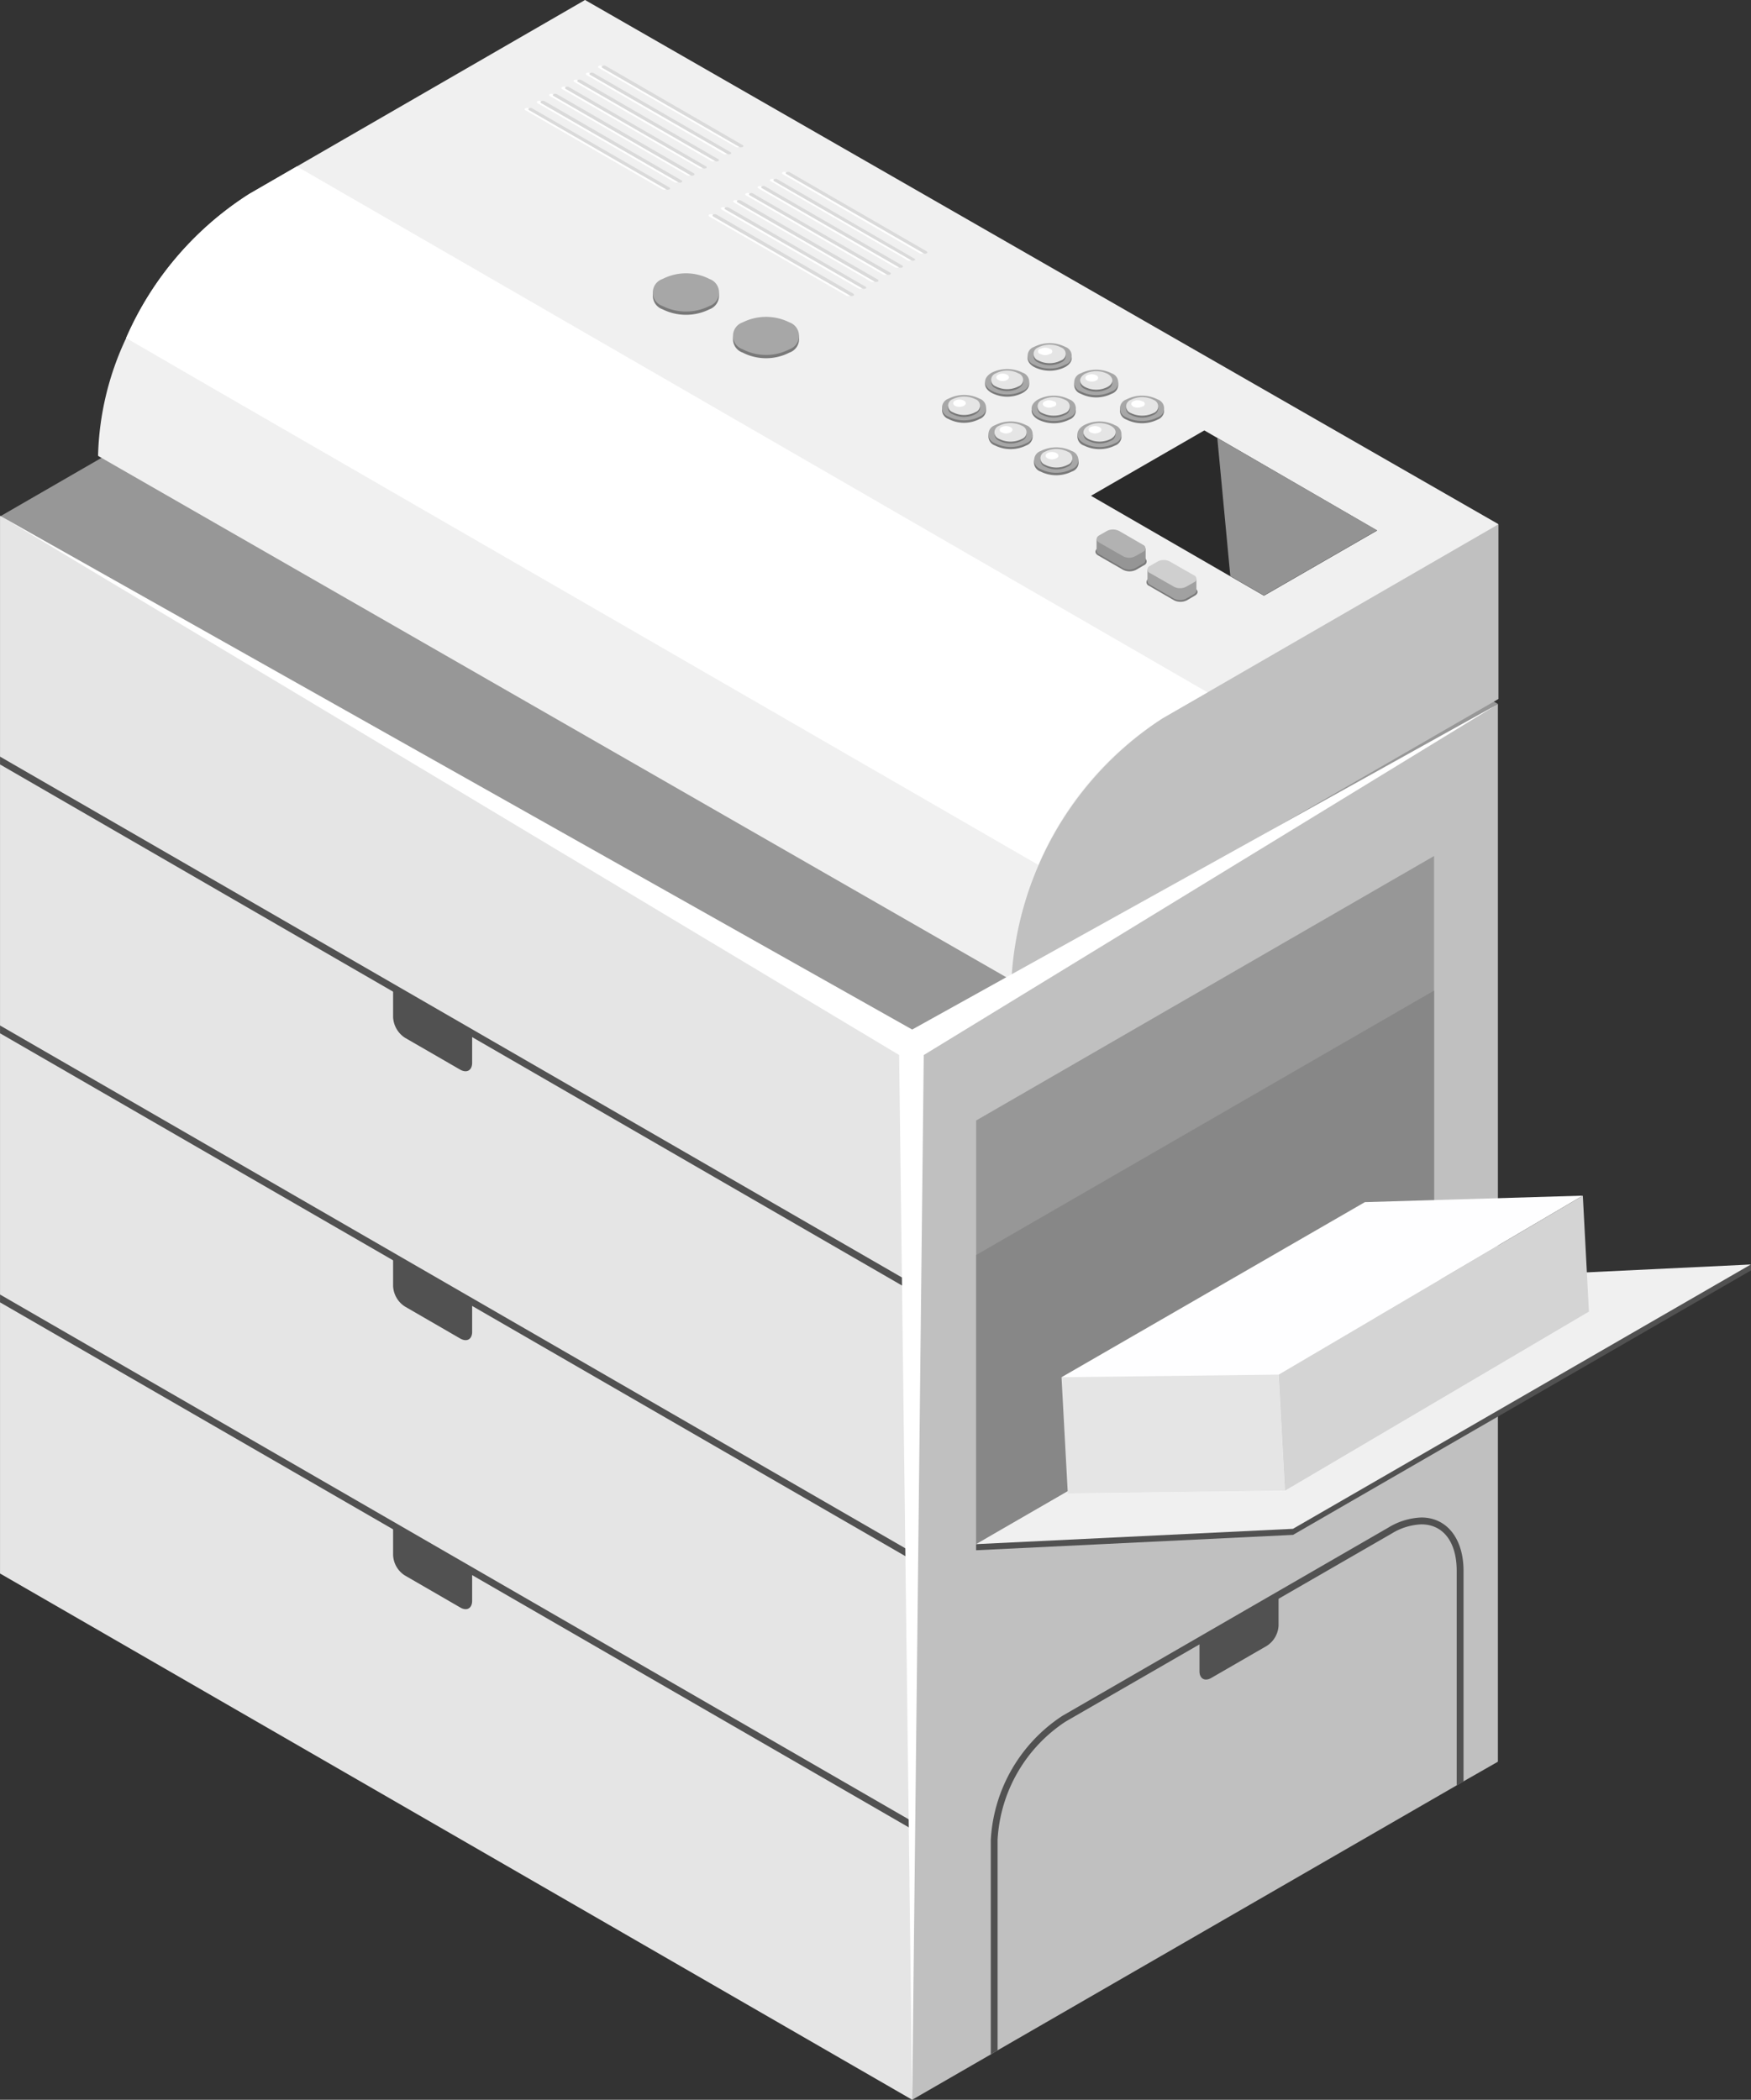 <svg xmlns="http://www.w3.org/2000/svg" width="67.149" height="80.517"><rect width="100%" height="100%" fill="#333333" stroke="none"/><defs><clipPath id="a"><path data-name="長方形 2302" fill="none" d="M0 0h41.468v26.784H0z"/></clipPath><clipPath id="b"><path data-name="長方形 2303" fill="none" d="M0 0h57.442v60.739H0z"/></clipPath></defs><g style="isolation:isolate"><path data-name="パス 13608" d="M57.443 67.553l-1.327.758-.258.151-17.606 10.161-.257.154-3.016 1.74-3.832-23.314 3.832-17.238 22.464-12.973z" fill="silver"/><path data-name="パス 13609" d="M37.435 59.212l17.56-10.142V32.824l-17.56 10.141z" fill="#979797"/><path data-name="パス 13610" d="M37.435 59.212l17.56-10.142V37.984l-17.56 10.139z" fill="#878787"/><path data-name="パス 13611" d="M67.15 48.714L49.587 58.855l-12.154.59v-.233l17.56-9.624 12.154-1.1z" fill="#515151"/><path data-name="パス 13612" d="M49.583 58.623l-12.154.588 17.56-10.141 12.154-.583z" fill="#f0f0f0"/><path data-name="パス 13613" d="M57.443 26.992L34.981 39.961 0 19.804 22.459 6.835z" fill="#979797"/><path data-name="パス 13614" d="M34.981 39.961v40.555L.001 60.336V19.778z" fill="#e5e5e5"/><path data-name="パス 13615" d="M60.938 50.296l-8.355.245-11.632 6.725 8.328-.1z" fill="#fefeff"/><path data-name="パス 13616" d="M60.699 45.848l-8.357.248-11.633 6.714 3.947.97 4.375-1.067z" fill="#fefeff"/><path data-name="パス 13617" d="M40.949 57.266l-.241-4.456 8.322-.1.246 4.451z" fill="#e5e5e5"/><path data-name="パス 13618" d="M60.7 45.848l.234 4.448-11.657 6.868-.243-4.451z" fill="#d4d4d4"/><path data-name="パス 13619" d="M57.464 20.1L38.788 37.587 3.76 17.481 22.436 0z" fill="#f0f0f0"/><path data-name="パス 13620" d="M57.464 26.802L38.787 37.585a12.8 12.8 0 015.8-10.042l12.877-7.439z" fill="silver"/><path data-name="パス 13621" d="M3.76 17.482l4.452-2.566 8.975-5.19L22.436 6.7V0L11.387 6.381 9.564 7.435a12.429 12.429 0 00-4.725 5.527 11.2 11.2 0 00-1.079 4.52" fill="#f0f0f0"/><path data-name="パス 13623" d="M40.739 65.796l12.509-7.224a2.6 2.6 0 011.261-.383c.976 0 1.616.81 1.616 2.046v8.078l-.262.151v-8.23c0-1.1-.513-1.782-1.354-1.782a2.344 2.344 0 00-1.131.347l-12.512 7.215a5.8 5.8 0 00-2.61 4.534v8.075l-.26.154v-8.229a6.084 6.084 0 012.743-4.752" fill="#515151"/><path data-name="パス 13624" d="M.001 29.013v.3l15.075 8.714 3.031 1.742 16.874 9.75v-.307z" fill="#515151"/><path data-name="パス 13625" d="M15.075 37.868v1.133a1 1 0 00.454.792l2.123 1.226c.252.139.454.024.454-.266v-1.134z" fill="#515151"/><path data-name="パス 13626" d="M.001 39.322v.3l15.075 8.706 3.031 1.749 16.874 9.745v-.3z" fill="#515151"/><path data-name="パス 13627" d="M15.075 48.188v1.126a.985.985 0 00.454.786l2.123 1.228c.252.142.454.028.454-.256v-1.146z" fill="#515151"/><path data-name="パス 13628" d="M.001 49.639v.3l15.075 8.705 3.031 1.755 16.874 9.747v-.306z" fill="#515151"/><path data-name="パス 14456" d="M4.141 17.5l-.234-.312L22.417.136l6.171 3.69z" fill="#f0f0f0"/><g data-name="グループ 6071" transform="translate(4.839 6.381)" clip-path="url(#a)"><path data-name="パス 13622" d="M0 6.582l3.372 1.954L34.98 26.784a12.439 12.439 0 014.768-5.629l1.72-.988L12.344 3.346 6.544 0 4.72 1.054A12.441 12.441 0 00-.005 6.582" fill="#fff"/></g><path data-name="パス 13629" d="M15.075 58.496v1.131a.972.972 0 00.454.786l2.123 1.228c.252.148.454.029.454-.257v-1.141z" fill="#515151"/><path data-name="パス 13630" d="M49.031 61.195v1.129a.977.977 0 01-.455.79l-2.123 1.226c-.253.146-.454.028-.454-.257v-1.138z" fill="#515151"/><g data-name="グループ 6074" transform="translate(.001 19.778)" clip-path="url(#b)"><path data-name="パス 13631" d="M57.442 7.219L35.424 20.678l-.444 40.061-.5-40.062L0 0l34.98 19.7z" fill="#fff"/></g><path data-name="パス 13632" d="M41.838 19.011l6.633 3.832 4.341-2.5-6.627-3.839z" fill="#2a2a2a"/><path data-name="パス 13633" d="M52.811 20.336l-4.341 2.5-1.288-.744-.5-5.3z" fill="#939393"/><path data-name="パス 13634" d="M28.48 12.486a.546.546 0 000 1.034 1.969 1.969 0 001.795 0 .547.547 0 000-1.034 1.991 1.991 0 00-1.795 0" fill="#797979"/><path data-name="パス 13635" d="M28.48 12.362a.544.544 0 000 1.031 1.959 1.959 0 001.795 0 .546.546 0 000-1.031 2.008 2.008 0 00-1.795 0" fill="#a7a7a7"/><path data-name="パス 13639" d="M25.408 10.821a.549.549 0 000 1.039 2.021 2.021 0 001.8 0 .552.552 0 000-1.039 1.982 1.982 0 00-1.8 0" fill="#797979"/><path data-name="パス 13640" d="M25.408 10.698a.546.546 0 000 1.036 2.015 2.015 0 001.8 0 .549.549 0 000-1.036 1.971 1.971 0 00-1.8 0" fill="#a7a7a7"/><path data-name="パス 13644" d="M39.658 13.386c-.332.191-.332.5 0 .687a1.322 1.322 0 001.194 0c.331-.186.331-.5 0-.687a1.322 1.322 0 00-1.194 0" fill="#797979"/><path data-name="パス 13645" d="M39.658 13.301a.36.36 0 000 .685 1.285 1.285 0 001.194 0 .361.361 0 000-.685 1.322 1.322 0 00-1.194 0" fill="#a7a7a7"/><path data-name="パス 13646" d="M39.815 13.394a.268.268 0 000 .505.972.972 0 00.874 0 .267.267 0 000-.505.961.961 0 00-.874 0" fill="#797979"/><path data-name="パス 13647" d="M39.815 13.321a.265.265 0 000 .5.956.956 0 00.874 0 .264.264 0 000-.5.956.956 0 00-.874 0" fill="#e5e5e5"/><path data-name="パス 13648" d="M39.907 13.374a.1.1 0 000 .2.363.363 0 00.346 0 .1.1 0 000-.2.384.384 0 00-.346 0" fill="#fff"/><path data-name="パス 13649" d="M43.196 15.394a.367.367 0 000 .694 1.344 1.344 0 001.2 0 .368.368 0 000-.694 1.333 1.333 0 00-1.2 0" fill="#797979"/><path data-name="パス 13650" d="M43.196 15.317a.362.362 0 000 .686 1.339 1.339 0 001.2 0 .362.362 0 000-.686 1.311 1.311 0 00-1.2 0" fill="#a7a7a7"/><path data-name="パス 13651" d="M43.366 15.409a.262.262 0 000 .5.939.939 0 00.869 0 .263.263 0 000-.5.955.955 0 00-.869 0" fill="#797979"/><path data-name="パス 13652" d="M43.366 15.332a.269.269 0 000 .507 1 1 0 00.869 0 .269.269 0 000-.507.961.961 0 00-.869 0" fill="#e5e5e5"/><path data-name="パス 13653" d="M43.455 15.389c-.094.047-.094.143 0 .2a.373.373 0 00.346 0 .1.1 0 000-.2.373.373 0 00-.346 0" fill="#fff"/><path data-name="パス 13654" d="M41.441 14.407a.364.364 0 000 .69 1.327 1.327 0 001.194 0 .364.364 0 000-.69 1.306 1.306 0 00-1.194 0" fill="#797979"/><path data-name="パス 13655" d="M41.441 14.318a.365.365 0 000 .691 1.322 1.322 0 001.194 0 .365.365 0 000-.691 1.327 1.327 0 00-1.194 0" fill="#a7a7a7"/><path data-name="パス 13656" d="M41.602 14.41a.268.268 0 000 .505.972.972 0 00.874 0 .267.267 0 000-.505 1 1 0 00-.874 0" fill="#797979"/><path data-name="パス 13657" d="M41.602 14.336c-.239.144-.239.367 0 .5a.95.95 0 00.874 0c.241-.137.241-.359 0-.5a.978.978 0 00-.874 0" fill="#e5e5e5"/><path data-name="パス 13658" d="M41.692 14.391a.108.108 0 000 .2.415.415 0 00.35 0 .107.107 0 000-.2.4.4 0 00-.35 0" fill="#fff"/><path data-name="パス 13659" d="M38.028 14.374c-.336.2-.336.5 0 .691a1.288 1.288 0 001.193 0c.329-.187.329-.5 0-.691a1.348 1.348 0 00-1.193 0" fill="#797979"/><path data-name="パス 13660" d="M38.028 14.292c-.336.2-.336.5 0 .694a1.331 1.331 0 001.193 0 .367.367 0 000-.694 1.331 1.331 0 00-1.193 0" fill="#a7a7a7"/><path data-name="パス 13661" d="M38.188 14.392a.265.265 0 000 .5.95.95 0 00.869 0c.24-.141.24-.362 0-.5a.955.955 0 00-.869 0" fill="#797979"/><path data-name="パス 13662" d="M38.188 14.317a.265.265 0 000 .5.95.95 0 00.869 0 .264.264 0 000-.5.934.934 0 00-.869 0" fill="#e5e5e5"/><path data-name="パス 13663" d="M38.281 14.368c-.1.056-.1.14 0 .2a.341.341 0 00.337 0c.1-.058.1-.142 0-.2a.36.36 0 00-.337 0" fill="#fff"/><path data-name="パス 13664" d="M41.567 16.39a.366.366 0 000 .694 1.348 1.348 0 001.193 0 .367.367 0 000-.694 1.337 1.337 0 00-1.193 0" fill="#797979"/><path data-name="パス 13665" d="M41.567 16.306c-.333.193-.333.5 0 .69a1.283 1.283 0 001.193 0 .364.364 0 000-.69 1.3 1.3 0 00-1.193 0" fill="#a7a7a7"/><path data-name="パス 13666" d="M41.729 16.399a.265.265 0 000 .5.943.943 0 00.873 0 .265.265 0 000-.5.976.976 0 00-.873 0" fill="#797979"/><path data-name="パス 13667" d="M41.729 16.329c-.241.136-.241.361 0 .5a.959.959 0 00.873 0c.241-.14.241-.366 0-.5a.954.954 0 00-.873 0" fill="#e5e5e5"/><path data-name="パス 13668" d="M41.818 16.378a.107.107 0 000 .2.368.368 0 00.346 0c.1-.056.1-.144 0-.2a.389.389 0 00-.346 0" fill="#fff"/><path data-name="パス 13669" d="M39.811 15.394c-.334.2-.334.5 0 .694a1.342 1.342 0 001.2 0 .368.368 0 000-.694 1.331 1.331 0 00-1.2 0" fill="#797979"/><path data-name="パス 13670" d="M39.811 15.317c-.334.191-.334.5 0 .686a1.337 1.337 0 001.2 0 .362.362 0 000-.686 1.309 1.309 0 00-1.2 0" fill="#a7a7a7"/><path data-name="パス 13671" d="M39.971 15.409a.262.262 0 000 .5.95.95 0 00.874 0 .263.263 0 000-.5.966.966 0 00-.874 0" fill="#797979"/><path data-name="パス 13672" d="M39.971 15.332a.268.268 0 000 .507 1.007 1.007 0 00.874 0 .27.27 0 000-.507.972.972 0 00-.874 0" fill="#e5e5e5"/><path data-name="パス 13673" d="M40.062 15.389c-.095.047-.095.143 0 .2a.369.369 0 00.344 0 .1.1 0 000-.2.369.369 0 00-.344 0" fill="#fff"/><path data-name="パス 13674" d="M36.37 15.373a.367.367 0 000 .691 1.289 1.289 0 001.2 0 .367.367 0 000-.691 1.348 1.348 0 00-1.2 0" fill="#797979"/><path data-name="パス 13675" d="M36.37 15.289a.364.364 0 000 .687 1.331 1.331 0 001.2 0 .364.364 0 000-.687 1.326 1.326 0 00-1.2 0" fill="#a7a7a7"/><path data-name="パス 13676" d="M36.536 15.383a.262.262 0 000 .5.931.931 0 00.867 0c.245-.135.245-.36 0-.5a.941.941 0 00-.867 0" fill="#797979"/><path data-name="パス 13677" d="M36.536 15.306a.265.265 0 000 .5.936.936 0 00.867 0 .264.264 0 000-.5.991.991 0 00-.867 0" fill="#e5e5e5"/><path data-name="パス 13678" d="M36.624 15.361a.108.108 0 000 .2.378.378 0 00.338 0c.1-.051.1-.146 0-.2a.383.383 0 00-.338 0" fill="#fff"/><path data-name="パス 13679" d="M39.905 17.382a.369.369 0 000 .7 1.346 1.346 0 001.2 0 .366.366 0 000-.7 1.352 1.352 0 00-1.2 0" fill="#797979"/><path data-name="パス 13680" d="M39.905 17.296a.366.366 0 000 .691 1.335 1.335 0 001.2 0 .364.364 0 000-.691 1.346 1.346 0 00-1.2 0" fill="#a7a7a7"/><path data-name="パス 13681" d="M40.075 17.394a.267.267 0 000 .5.966.966 0 00.874 0 .267.267 0 000-.5.972.972 0 00-.874 0" fill="#797979"/><path data-name="パス 13682" d="M40.075 17.321a.266.266 0 000 .5.95.95 0 00.874 0 .266.266 0 000-.5.966.966 0 00-.874 0" fill="#e5e5e5"/><path data-name="パス 13683" d="M40.168 17.371c-.091.059-.091.148 0 .2a.366.366 0 00.345 0c.1-.047.1-.136 0-.2a.405.405 0 00-.345 0" fill="#fff"/><path data-name="パス 13684" d="M38.156 16.39a.364.364 0 000 .691 1.346 1.346 0 001.2 0 .366.366 0 000-.691 1.346 1.346 0 00-1.2 0" fill="#797979"/><path data-name="パス 13685" d="M38.156 16.306a.363.363 0 000 .69 1.324 1.324 0 001.2 0 .365.365 0 000-.69 1.307 1.307 0 00-1.2 0" fill="#a7a7a7"/><path data-name="パス 13686" d="M38.317 16.399a.266.266 0 000 .5.943.943 0 00.873 0 .266.266 0 000-.5.976.976 0 00-.873 0" fill="#797979"/><path data-name="パス 13687" d="M38.317 16.325a.268.268 0 000 .506.97.97 0 00.873 0 .269.269 0 000-.506.981.981 0 00-.873 0" fill="#e5e5e5"/><path data-name="パス 13688" d="M38.408 16.378a.106.106 0 000 .2.362.362 0 00.344 0c.1-.056.1-.146 0-.2a.384.384 0 00-.344 0" fill="#fff"/><path data-name="パス 13689" d="M44.063 22.183a.149.149 0 000 .279l.961.557a.555.555 0 00.491 0l.305-.178c.139-.078.139-.205 0-.287l-.964-.553a.529.529 0 00-.484 0z" fill="#797979"/><path data-name="パス 13690" d="M44.101 22.151c-.129.073-.129.194 0 .272l.921.532a.513.513 0 00.463 0l.3-.17c.128-.078.128-.2 0-.27l-.925-.533a.523.523 0 00-.465 0z" fill="#a1a1a1"/><path data-name="長方形 2304" fill="#a1a1a1" d="M45.332 22.201h.549v.441h-.549z"/><path data-name="長方形 2305" fill="#a1a1a1" d="M44.004 21.839h.417v.453h-.417z"/><path data-name="パス 13691" d="M44.101 21.701a.145.145 0 000 .273l.921.526a.508.508 0 00.463 0l.3-.17a.144.144 0 000-.271l-.925-.528a.5.5 0 00-.465 0z" fill="#cfcfcf"/><path data-name="パス 13692" d="M42.113 21.011c-.138.082-.138.207 0 .288l.958.552a.56.56 0 00.494 0l.306-.178a.152.152 0 000-.286l-.962-.548a.52.52 0 00-.485 0z" fill="#797979"/><path data-name="パス 13693" d="M42.153 20.984a.141.141 0 000 .268l.913.533a.519.519 0 00.469 0l.3-.172a.143.143 0 000-.267l-.92-.531a.5.5 0 00-.466 0z" fill="#959595"/><path data-name="長方形 2306" fill="#959595" d="M43.377 21.032h.557v.444h-.557z"/><path data-name="長方形 2307" fill="#959595" d="M42.052 20.671h.413v.459h-.413z"/><path data-name="パス 13694" d="M42.153 20.529c-.129.074-.129.2 0 .275l.913.524a.5.5 0 00.469 0l.3-.169a.144.144 0 000-.268l-.92-.532a.513.513 0 00-.466 0z" fill="#b2b2b2"/><path data-name="パス 13695" d="M22.959 2.602l5.262 3.034a.119.119 0 00.115 0c.042-.02.042-.051 0-.073L23.08 2.528a.132.132 0 00-.121 0c-.036.021-.036.056 0 .074" fill="#fff"/><path data-name="パス 13696" d="M22.489 2.871l5.256 3.033a.113.113 0 00.118 0c.042-.015.042-.046 0-.068l-5.247-3.034a.125.125 0 00-.127 0c-.035.019-.035.047 0 .069" fill="#fff"/><path data-name="パス 13697" d="M22.019 3.139l5.259 3.037a.137.137 0 00.123 0c.034-.02.034-.051 0-.071l-5.254-3.037a.149.149 0 00-.126 0c-.03.024-.03.051 0 .071" fill="#fff"/><path data-name="パス 13698" d="M21.553 3.412l5.261 3.038a.158.158 0 00.121 0 .038.038 0 000-.071l-5.26-3.038a.117.117 0 00-.122 0c-.038.021-.038.053 0 .071" fill="#fff"/><path data-name="パス 13699" d="M21.086 3.682l5.257 3.038a.132.132 0 00.123 0c.033-.023.033-.051 0-.075L21.203 3.61a.13.13 0 00-.117 0c-.035.022-.035.054 0 .072" fill="#fff"/><path data-name="パス 13700" d="M20.61 3.954l5.258 3.034a.132.132 0 00.126 0c.036-.02.036-.051 0-.069L20.739 3.88a.164.164 0 00-.13 0 .041.041 0 000 .074" fill="#fff"/><path data-name="パス 13701" d="M20.148 4.224l5.253 3.037a.153.153 0 00.128 0 .039.039 0 000-.072L20.27 4.155a.123.123 0 00-.122 0c-.04.019-.04.048 0 .069" fill="#fff"/><path data-name="パス 13702" d="M23.1 2.602l5.254 3.034a.143.143 0 00.126 0c.04-.02.04-.051 0-.073l-5.253-3.035a.145.145 0 00-.127 0 .04.04 0 000 .074" fill="#dadada"/><path data-name="パス 13703" d="M22.631 2.871l5.263 3.033a.121.121 0 00.122 0c.034-.015.034-.046 0-.068L22.76 2.802a.128.128 0 00-.129 0c-.036.019-.036.047 0 .069" fill="#dadada"/><path data-name="パス 13704" d="M22.162 3.139l5.263 3.037a.135.135 0 00.122 0 .038.038 0 000-.071l-5.256-3.037a.157.157 0 00-.13 0c-.031.024-.031.051 0 .071" fill="#dadada"/><path data-name="パス 13705" d="M21.696 3.412l5.258 3.038a.16.16 0 00.122 0 .038.038 0 000-.071l-5.257-3.038a.119.119 0 00-.123 0c-.033.021-.033.053 0 .071" fill="#dadada"/><path data-name="パス 13706" d="M21.228 3.682l5.253 3.038a.137.137 0 00.126 0c.037-.023.037-.051 0-.075L21.353 3.61a.147.147 0 00-.125 0c-.036.022-.036.054 0 .072" fill="#dadada"/><path data-name="パス 13707" d="M20.753 3.954l5.259 3.034a.132.132 0 00.126 0c.032-.02.032-.051 0-.069L20.883 3.88a.162.162 0 00-.129 0c-.036.023-.036.052 0 .074" fill="#dadada"/><path data-name="パス 13708" d="M20.29 4.224l5.259 3.037a.139.139 0 00.122 0 .039.039 0 000-.072l-5.263-3.034a.117.117 0 00-.118 0c-.036.019-.036.048 0 .069" fill="#dadada"/><path data-name="パス 13709" d="M30.014 6.676l5.257 3.036a.129.129 0 00.124 0c.038-.015.038-.047 0-.074l-5.256-3.032a.131.131 0 00-.125 0c-.034.019-.034.05 0 .07" fill="#fff"/><path data-name="パス 13710" d="M29.551 6.945l5.259 3.04a.121.121 0 00.118 0c.037-.02.037-.051 0-.067l-5.259-3.043a.132.132 0 00-.121 0 .037.037 0 000 .07" fill="#fff"/><path data-name="パス 13711" d="M29.074 7.217l5.258 3.038a.165.165 0 00.127 0 .041.041 0 000-.075l-5.262-3.032a.121.121 0 00-.122 0 .038.038 0 000 .069" fill="#fff"/><path data-name="パス 13712" d="M28.607 7.489l5.258 3.037a.165.165 0 00.127 0 .041.041 0 000-.072l-5.26-3.037a.122.122 0 00-.125 0c-.034.017-.034.051 0 .071" fill="#fff"/><path data-name="パス 13713" d="M28.144 7.762l5.252 3.035a.138.138 0 00.129 0c.036-.023.036-.051 0-.075l-5.262-3.036a.132.132 0 00-.118 0c-.039.021-.039.053 0 .075" fill="#fff"/><path data-name="パス 13714" d="M27.664 8.029l5.258 3.033a.121.121 0 00.122 0c.039-.017.039-.046 0-.067l-5.247-3.037a.153.153 0 00-.128 0 .04.04 0 000 .071" fill="#fff"/><path data-name="パス 13715" d="M27.198 8.3l5.265 3.039a.155.155 0 00.122 0c.036-.021.036-.052 0-.077l-5.26-3.037a.174.174 0 00-.127 0c-.031.025-.031.059 0 .075" fill="#fff"/><path data-name="パス 13716" d="M30.161 6.676l5.257 3.036a.119.119 0 00.119 0c.036-.015.036-.047 0-.074l-5.253-3.032a.125.125 0 00-.122 0c-.04.019-.04.05 0 .07" fill="#dadada"/><path data-name="パス 13717" d="M29.685 6.945l5.266 3.04a.118.118 0 00.116 0c.04-.02.04-.051 0-.067l-5.256-3.043a.142.142 0 00-.126 0 .038.038 0 000 .07" fill="#dadada"/><path data-name="パス 13718" d="M29.22 7.217l5.259 3.038a.148.148 0 00.12 0c.036-.022.036-.053 0-.075l-5.257-3.032a.119.119 0 00-.122 0c-.036.02-.036.049 0 .069" fill="#dadada"/><path data-name="パス 13719" d="M28.752 7.489l5.257 3.037a.163.163 0 00.126 0c.036-.021.036-.057 0-.072L28.87 7.418a.111.111 0 00-.119 0c-.034.017-.034.051 0 .071" fill="#dadada"/><path data-name="パス 13720" d="M28.286 7.762l5.251 3.035a.134.134 0 00.127 0c.035-.023.035-.051 0-.075l-5.257-3.036a.137.137 0 00-.121 0c-.036.021-.036.053 0 .075" fill="#dadada"/><path data-name="パス 13721" d="M27.814 8.029l5.258 3.033a.119.119 0 00.122 0c.036-.017.036-.046 0-.067L27.94 7.958a.149.149 0 00-.126 0 .037.037 0 000 .071" fill="#dadada"/><path data-name="パス 13722" d="M27.345 8.3l5.261 3.039a.146.146 0 00.119 0c.036-.021.036-.052 0-.077L27.47 8.225a.16.16 0 00-.122 0c-.031.025-.031.059 0 .075" fill="#dadada"/></g></svg>